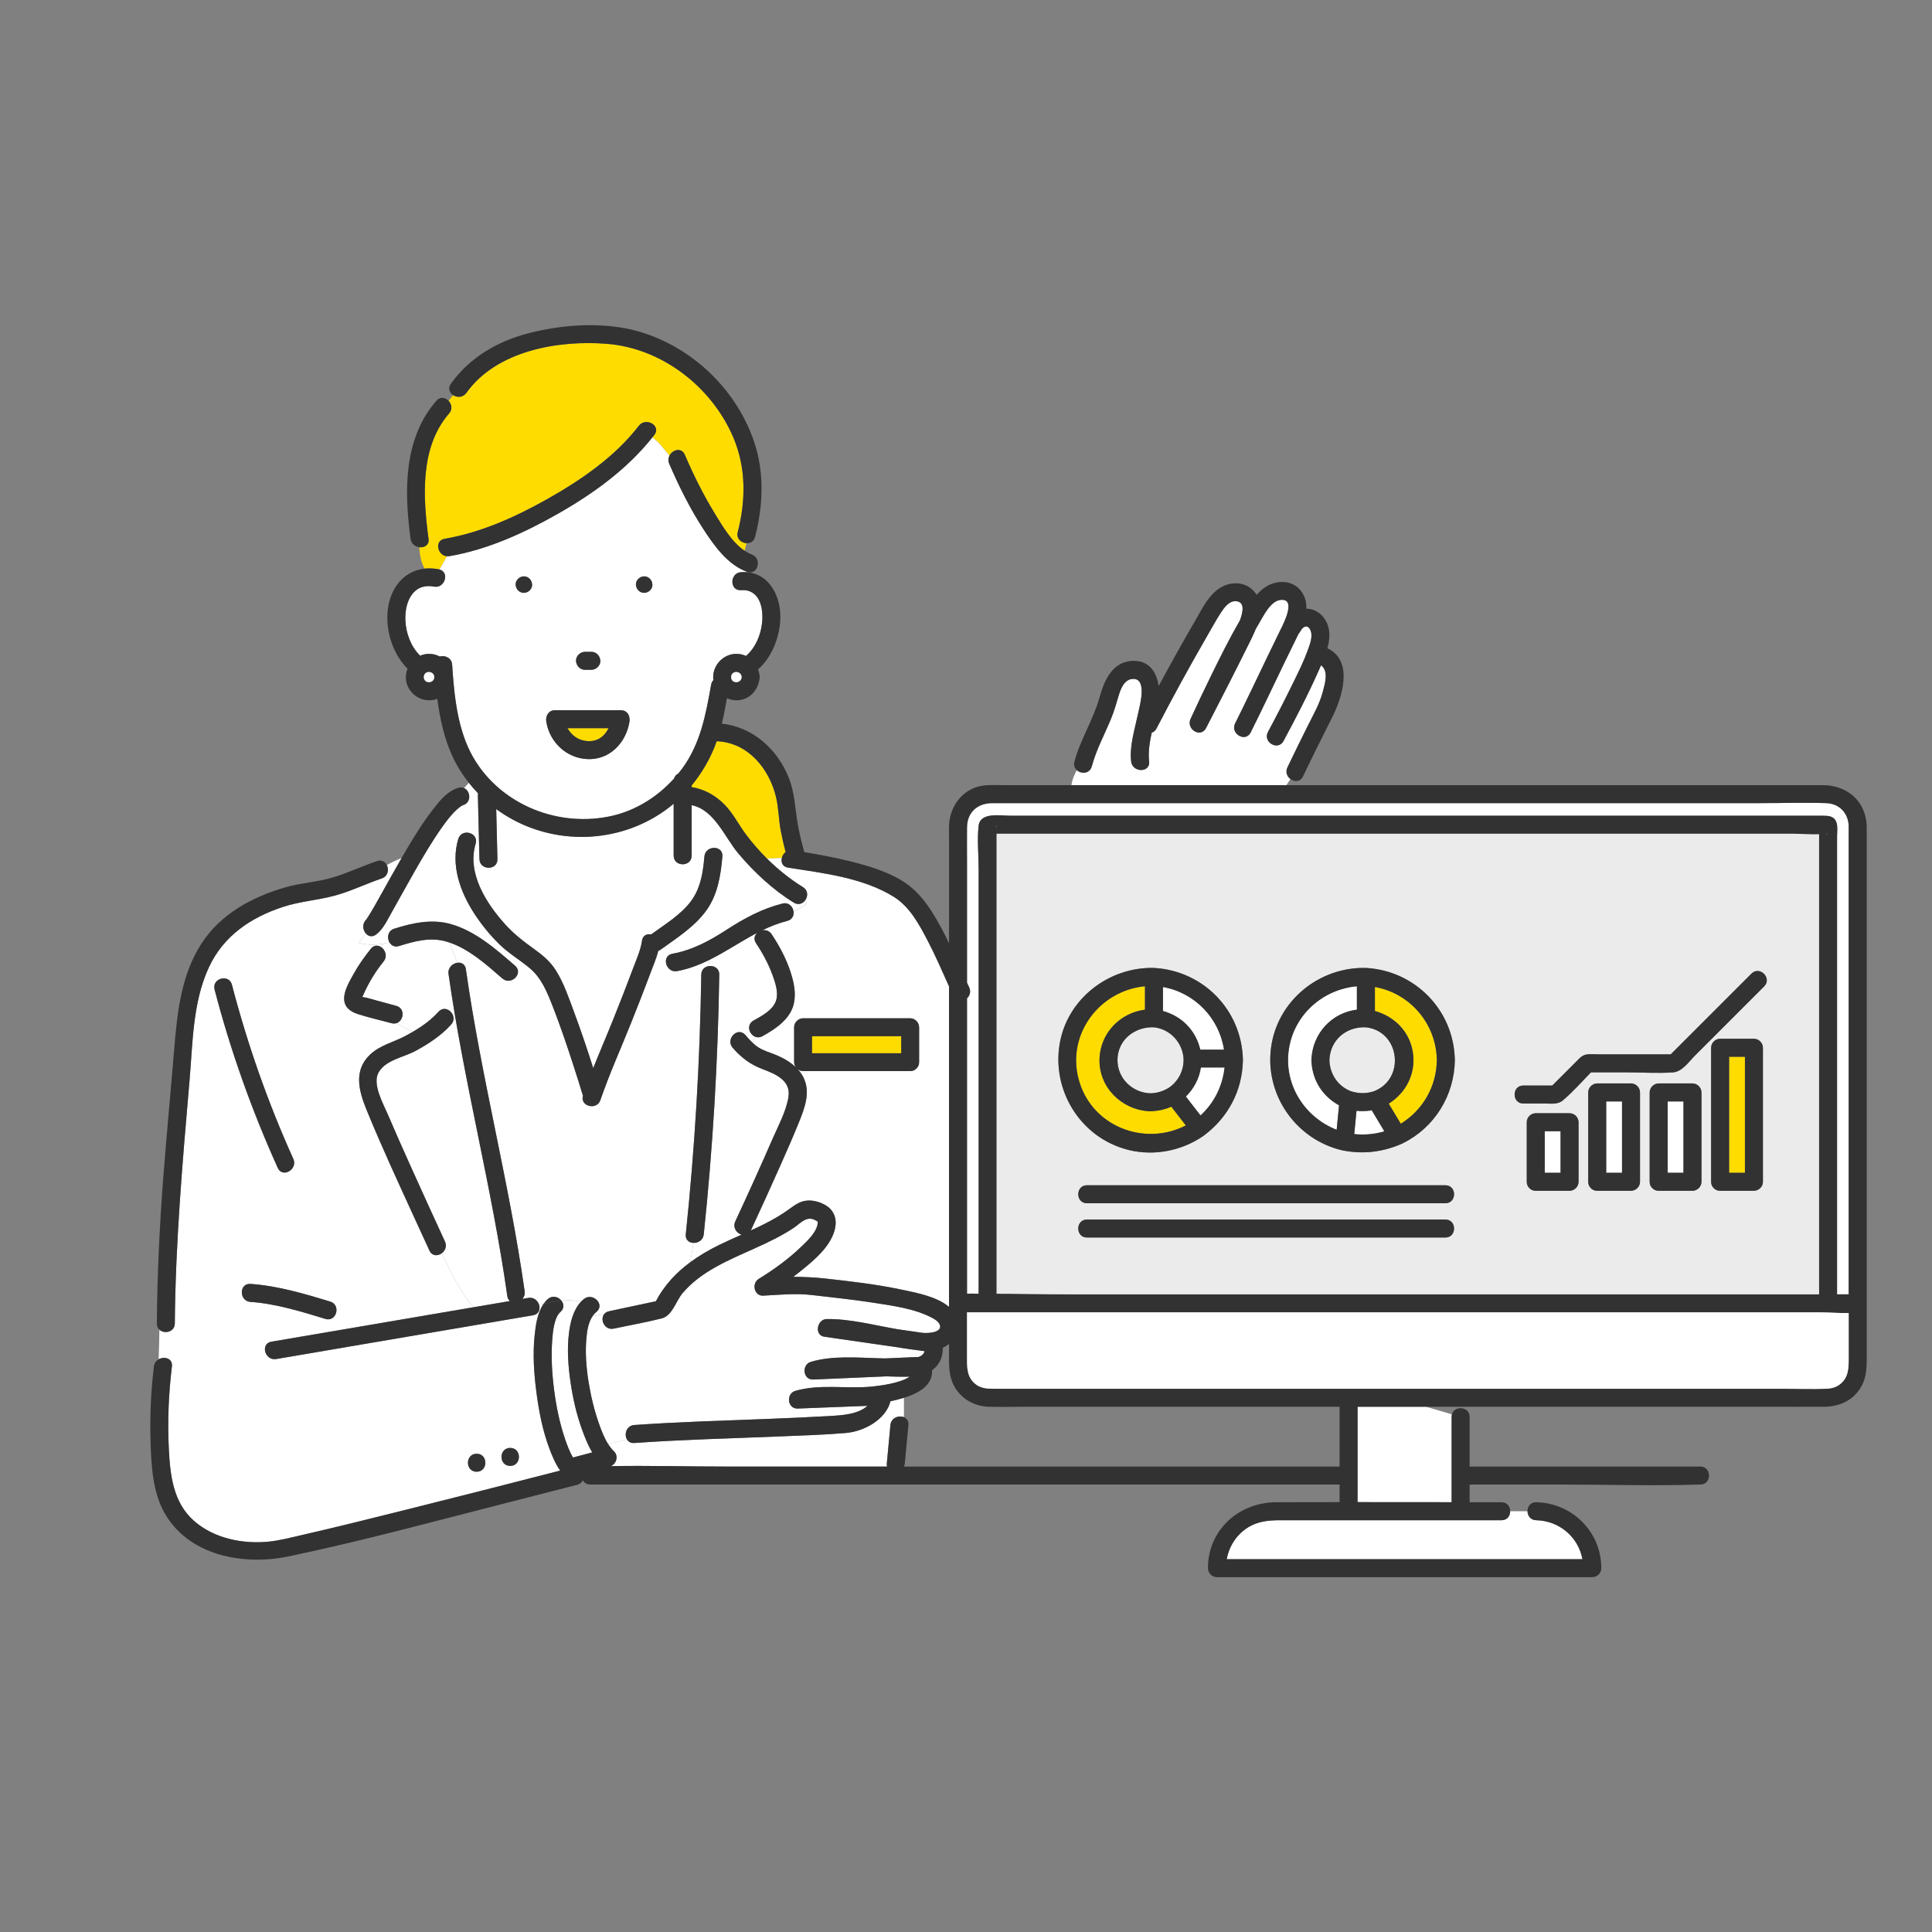 <?xml version="1.0" encoding="UTF-8"?>
<svg id="_レイヤー_1" data-name="レイヤー_1" xmlns="http://www.w3.org/2000/svg" viewBox="0 0 1700.79 1700.79">
  <rect x="0" y="0" width="1700.79" height="1700.79" fill="#808080" stroke="none"/>
  <defs>
    <style>
      .cls-1 {
        fill: #ffdc00;
      }

      .cls-2 {
        fill: #fff;
      }

      .cls-3 {
        fill: #ebebeb;
      }

      .cls-4 {
        fill: #323232;
      }
    </style>
  </defs>
  <path class="cls-2" d="M822,1160.89c-15.9-8.94-36.35-11.43-54.08-14.22-17.61-2.77-35.34-4.47-53.02-6.61-14.14-1.71-28.78-.24-42.96.54-8.14.45-10.38-10.84-4-14.76,13.45-8.24,26.51-17.74,37.85-28.72,5.22-5.06,12.49-11.77,13.93-19.28.25-1.31.12-1.42.03-2.59,0,0,0,0,0,0-.07-.02-.14-.05-.22-.09-1.36-.69-2.48-1.49-3.98-1.93-6.61-1.95-11.47,4.09-16.54,7.49-21.31,14.3-46.11,21.98-68.44,34.39-11.05,6.14-21.36,13.48-29.59,23.18-5.97,7.04-9.07,19.96-18.41,22.32-13.92,3.53-28.19,6.01-42.24,9.01-.19.04-.37.06-.55.09-7.62,1.16-11.62-7.96-7.98-12.77-3.42.42-6.84,1.05-10.25,1.89-3.65,5.45-4.74,12.74-5.31,19.06-1.14,12.65-.19,25.59,1.8,38.1,2.06,12.92,5.13,25.76,9.54,38.09,2.03,5.68,4.39,11.86,7.78,17.16,5.53-1.29,11.06-2.79,16.6-3.99-2.53-4.12-.88-11.07,4.91-12.52.49-.12,1-.21,1.54-.25,38.2-2.71,76.51-3.75,114.78-5.27,18.9-.75,37.81-1.52,56.69-2.61,10.29-.6,25.49-1.29,33.73-9.01-20.45.8-40.89,1.6-61.34,2.4-9.16.36-10.48-13.12-2.11-15.56,22-6.4,45.44-1.48,67.89-3.84,5.39-.57,24.66-2.8,32.75-8.68-3.69.14-7.39.04-10.96.01-3.14-.03-6.34-.13-9.57-.27-21.44.93-42.89,1.86-64.33,2.79-9.19.4-10.43-13.09-2.11-15.56,18.78-5.58,39.85-3.74,59.16-3.19,2.01.06,4.01.12,6.02.17,9.93-.43,19.86-.86,29.79-1.29,2.5-.95,4.45-2.52,5.17-5.08-1.69-.24-3.38-.49-5.07-.73-4.55-.46-9.07-1.23-13.34-1.83-2.36-.33-4.73-.71-7.11-1.12-20.92-3.02-41.84-6.04-62.76-9.06-9.13-1.32-6.45-15.45,2.11-15.56,20.71-.26,41.93,5.5,62.43,8.99,7.36,1.06,14.71,2.12,22.07,3.19,2.83.16,5.61.11,8.21-.35,10.84-1.94,7.75-8.6,1.48-12.12Z"/>
  <path class="cls-1" d="M517.75,573.89s0-.04,0-.06l-1.62.22c.55-.07,1.09-.12,1.62-.16Z"/>
  <path class="cls-1" d="M499.59,641.05c3.55,6.34,9.52,10.85,17.64,11.37,9.05.58,15.08-4.4,18.55-11.37h-36.18Z"/>
  <path class="cls-1" d="M517.84,589.57s0,.04,0,.06c.54-.07,1.08-.14,1.62-.22-.55.07-1.09.12-1.62.16Z"/>
  <path class="cls-1" d="M657.18,478.21c-4.59-.21-9.2-4.05-7.72-9.83,7.13-27.73,7.47-56.49-3.86-83.19-18.88-44.48-62.62-78.59-111.23-82.51-42.88-3.46-97.24,5.96-123.82,43.2-3.05,4.27-8.2,4.19-11.63,1.98-1.51,1.55-2.79,3.3-3.9,5.14,2.56,2.84,3.49,7.35.29,11.04-25.72,29.59-22.98,73.51-18.05,110.27.75,5.58-3.77,8.02-8.18,7.42.49,6.57,1.33,13.13,4.76,18.85,3.84-.41,7.96-.25,12.33.57.21.04.4.09.6.14,2.46-3.75,4.51-7.71,6.68-11.61-8.37-.67-11.29-13.8-2.03-15.37,31.75-5.38,62.21-19.14,90.11-34.82,29.79-16.74,59.8-37.34,80.87-64.68,6.14-7.97,19.9-.07,13.68,7.99-.59.77-1.21,1.51-1.81,2.27,5.95,4.15,10.18,10.37,15.06,16.06,2.69-5.28,10.59-7.58,13.49-.86,7.67,17.78,16.27,35.24,26.41,51.75,6.45,10.51,14.97,25.33,26.29,32.82.53-2.21,1.17-4.42,1.66-6.64Z"/>
  <path class="cls-1" d="M687.39,731.68c-1.96-10-1.87-20.22-4.26-30.14-5.96-24.75-24.42-47.5-51.39-48.96-.27-.01-.53-.05-.79-.08-.59,1.66-1.2,3.32-1.86,4.97-4.98,12.34-11.78,23.77-20.21,34.01v1.43c11.27,1.87,20.87,7.21,29,15.49,7.62,7.76,12.24,17.32,18.64,25.95,5.5,7.42,11.79,14.66,18.61,21.42,4.4.08,8.83-.37,13.15-.52.49-1.97,1.64-3.85,3.32-5.14-1.59-6.09-2.99-12.25-4.2-18.42Z"/>
  <path class="cls-2" d="M652.78,1086.94c-4.31-1.36-7.96-6.34-5.46-11.72,11.14-23.99,22.11-48.07,32.66-72.32,5.06-11.62,11.96-24.22,14.1-36.87,2.53-14.87-11.31-20.53-22.87-24.9-10.75-4.06-18.72-10.11-26.21-18.77-6.64-7.68,4.52-18.92,11.2-11.2,1.91,2.2,3.84,4.42,5.94,6.45,1.09-1.47,1.95-3.12,2.71-4.89-5.43-2.11-8.09-10.57-1.53-14.28,7.33-4.14,17.56-9.34,20.04-18.17,1.96-6.99-.92-15.32-3.29-21.86-3.55-9.82-8.67-19.34-14.5-28.01-2.4-3.58-1.35-7.05,1.08-9.24-14.35,7.48-27.79,16.76-42.27,23.91-.28,1.82-.49,3.63-.66,5.45,4.44-.81,9.54,1.68,9.46,7.49-1.13,76.37-5.68,152.64-13.64,228.6-.55,5.23-5.1,7.75-9.19,7.55-.6,5.72-1.88,11.3-2.66,16.98,7.89-5.83,16.51-10.84,25.54-15.25,6.42-3.13,12.98-6.04,19.54-8.97Z"/>
  <path class="cls-2" d="M337.7,846.4c-7.06,8.76-13.1,18.51-17.61,28.84-1.54,3.52-1.85,2.16,2.04,2.99,2.97.64,5.96,1.62,8.9,2.42,5.93,1.61,11.86,3.22,17.79,4.83,8.17,2.22,6.66,13.11.27,15.22,4.43,3.14,9.51,5.37,14.68,7.42,8.15-4.79,16-10.46,22.21-17.42,6.81-7.62,17.97,3.62,11.2,11.2-8.61,9.64-20.23,17.23-31.54,23.32-10.36,5.58-26.26,7.89-32.42,18.95-5.69,10.22,4.14,27.41,8.3,37.17,6.6,15.49,13.47,30.87,20.38,46.22,9.82,21.83,19.75,43.62,29.8,65.35,1.98,4.27.09,8.29-2.93,10.45,8.27,16.58,15.73,33.23,27.99,47.46,10.72-1.83,21.43-3.65,32.15-5.48-1.18-.93-2.05-2.38-2.34-4.42-13.44-95.19-38.29-188.3-51.73-283.49-.78-5.5,3.51-9.27,7.75-9.86-2.3-6-4.65-11.93-6.89-17.82-1.19-.4-2.39-.77-3.6-1.11-13.8-3.76-27.51.02-40.76,4.17-3.92,1.23-6.93-.5-8.51-3.21-1.66.41-3.33.75-4.99,1.04-.82,1.05-1.61,2.06-2.39,3.08,3.72,2.46,5.9,8.13,2.24,12.68Z"/>
  <path class="cls-2" d="M469.25,1157.86c-9.35,1.59-18.7,3.19-28.06,4.78-66.01,11.25-132.03,22.51-198.04,33.76-9.99,1.7-14.24-13.56-4.21-15.27,9.35-1.59,18.7-3.19,28.06-4.78,49.93-8.51,99.85-17.02,149.78-25.53-12.26-14.23-19.73-30.88-27.99-47.46-3.48,2.49-8.46,2.5-10.75-2.45-4.28-9.25-8.52-18.51-12.76-27.77-14.59-31.92-29.4-63.81-42.67-96.31-6.61-16.19-11.55-34.14,2.79-48.07,8.88-8.64,20.68-11.12,31.3-16.7,2.36-1.24,4.73-2.56,7.07-3.94-5.17-2.05-10.25-4.28-14.68-7.42-1.31.43-2.81.5-4.48.05-9.84-2.67-19.95-4.91-29.65-8.05-6.53-2.11-11.95-6.02-11.99-13.54-.04-7.5,4.87-15.43,8.37-21.8,4.33-7.88,9.53-15.16,15.17-22.15,2.7-3.35,6.24-3.27,8.96-1.48.78-1.01,1.57-2.03,2.39-3.08-7.47,1.34-14.91,1.47-22.03-.66,2.29-2.29,4.2-5.31,6.11-8.35-2.79-3.36-3.32-9.23,1.22-12.64-1.12.84-.94.79-.12-.39,1.12-1.58,2.12-3.25,3.13-4.91,2.82-4.63,5.46-9.38,8.11-14.11,6.4-11.44,12.72-22.92,19.28-34.27-4.44,1.73-8.78,3.89-13.05,6.2,2.06,4.02,1.1,9.93-4.46,11.81-13.74,4.64-27,11.19-41,15.03-15.26,4.18-30.97,5.07-46.1,10.08-28.44,9.41-52.2,25.47-65.08,53.16-14.27,30.67-14.16,66.44-17.01,99.48-6.15,71.25-12.35,142.36-12.97,213.93-.07,7.75-9.21,9.6-13.57,5.58-.03,8.75-.41,17.39-.67,26.03,5-2.85,12.54-.79,11.68,6.29-2.94,24.04-3.94,48.53-2.71,72.73,1.17,23.15,3.81,47.12,22.22,63.3,17.49,15.37,42.61,20.44,65.28,18.26,9.68-.93,19.29-3.48,28.75-5.64,30.8-7.04,61.45-14.7,92.1-22.36,45.43-11.35,90.81-22.9,136.15-34.58-4.26-6.05-7.21-13.31-9.63-19.79-5.85-15.68-9.07-32.33-11.24-48.88-2.17-16.52-3.35-33.46-1.64-50.08.94-9.12,2.39-20.28,8.02-28.16-1.37.3-2.74.61-4.1.9,1.25,3.91-.11,8.39-5.29,9.27ZM204.17,866.89c13.7,52.51,31.7,103.81,54.04,153.28,4.17,9.23-9.49,17.27-13.68,7.99-22.91-50.72-41.59-103.2-55.64-157.06-2.58-9.89,12.7-14.07,15.27-4.21ZM220.49,1146.1c-10.13-.69-10.17-16.54,0-15.84,23.73,1.62,47.51,8.64,70.19,15.54,9.74,2.96,5.56,18.25-4.21,15.27-21.26-6.46-43.74-13.45-65.98-14.97ZM419.61,1295.61c-10.21,0-10.19-15.84,0-15.84s10.19,15.84,0,15.84ZM449.16,1290.47c-10.21,0-10.19-15.84,0-15.84s10.19,15.84,0,15.84Z"/>
  <path class="cls-2" d="M708.38,793.12c-2.21,2.57-5.81,3.8-9.56,1.5-18.41-11.31-34.93-26.78-48.83-43.25-12.13-14.37-20.9-38.37-41.11-42.57v44.4c0,10.21-15.84,10.19-15.84,0v-45.64c-38.73,32.64-94.97,38.51-140.43,14.57-5.48-2.88-10.76-6.2-15.78-9.87.36,14.67.72,29.34,1.07,44.01.25,10.21-15.59,10.18-15.84,0-.14-5.76-.28-11.52-.42-17.28-.32-13.02-.64-26.03-.95-39.05-.01-.57.03-1.11.11-1.62-2.86-2.94-5.56-6.03-8.1-9.24-1.33,1.62-2.75,3.15-4.21,4.64,5.78,2.49,6.88,12.75-.91,15.1-1.73.52-5.47,3.67-8.08,6.42-3.9,4.13-7.32,8.68-10.59,13.32-8.59,12.2-16.19,25.1-23.6,38.04-6.89,12.02-13.49,24.2-20.33,36.25-3.81,6.7-7.53,15.06-13.83,19.8-3.56,2.68-7.06,1.57-9.21-1.03-1.91,3.05-3.82,6.07-6.11,8.35,7.12,2.14,14.56,2,22.03.66,1.66-.3,3.33-.64,4.99-1.05-2.35-4.04-1.51-10.25,4.29-12.07,16.01-5.02,32.58-8.7,49.18-4.17,21.91,5.98,40.37,22.28,57.12,36.81,7.72,6.7-3.53,17.85-11.2,11.2-13.7-11.88-28.9-25.64-46.52-31.63,2.24,5.9,4.6,11.82,6.89,17.82,3.46-.48,6.88,1.14,7.52,5.65,13.44,95.19,38.29,188.3,51.73,283.49.39,2.75-.49,5.07-2,6.77,1.73-.29,3.45-.59,5.18-.88,4.84-.82,8.32,2.33,9.5,6,1.35-.3,2.72-.6,4.1-.9,1.04-1.46,2.22-2.82,3.57-4.03,4.12-3.65,9.3-2.05,11.97,1.26,5.86-.6,11.66-.47,17.15,1.16.79-.85,1.64-1.67,2.55-2.43,7.82-6.42,19.09,4.73,11.2,11.2-1.4,1.15-2.56,2.49-3.54,3.96,3.42-.83,6.84-1.46,10.25-1.89.93-1.22,2.34-2.17,4.32-2.6,13.76-2.94,27.52-5.87,41.28-8.81,7.4-14.09,17.94-25.25,30.3-34.38.79-5.68,2.06-11.27,2.66-16.98-3.77-.19-7.16-2.69-6.65-7.55,7.96-75.96,12.52-152.24,13.64-228.6.06-4.39,3.03-6.88,6.38-7.49.17-1.82.38-3.63.66-5.45-8.88,4.38-18.15,7.97-28.27,9.83-9.98,1.84-14.22-13.43-4.21-15.27,17.99-3.32,32.79-11.46,47.97-21.28,15.39-9.96,31.02-18.41,48.92-22.91,5.6-1.41,9.37,2.87,9.8,7.3,3.29-1.85,6.61-3.87,10.04-6.02,2.51-.84,1.48-2.11-.28-3.6ZM635.94,754c-1.45,16.85-4.2,34.06-14.48,48-10.4,14.09-25.81,23.87-39.84,33.96-.72.52-1.44.88-2.14,1.12-1.7,6.95-4.78,13.85-7.2,20.38-5.35,14.4-11,28.68-16.68,42.95-8.99,22.58-19.15,44.95-27.02,67.96-3.24,9.46-18.12,5.57-15.39-3.79-2.92-9.7-6-19.35-9.14-28.98-5.33-16.34-10.85-32.63-17.08-48.65-5.32-13.68-10.28-25.98-20.61-34.63-8.91-7.47-18.88-13.2-27.2-21.47-8.2-8.14-15.59-17.24-21.85-26.95-12.36-19.17-20.71-42.68-13.86-65.35,2.87-9.5,17.45-5.77,15.46,3.47-.05.24-.11.49-.18.74-7.76,25.69,9.26,52.41,25.83,70.79,7.57,8.4,16.05,15.05,25.22,21.59,7.38,5.26,14.56,11.21,19.45,18.94,7.16,11.31,11.64,24.74,16.27,37.21,6,16.17,11.53,32.54,16.75,48.99,5.89-14.76,12.23-29.38,18.09-44.09,5.68-14.27,11.34-28.55,16.68-42.95,2.97-8,6.96-16.55,8.14-25.07.66-4.77,4.43-6.31,8.07-5.55.14-.11.27-.23.42-.34,11.87-8.54,25.48-16.89,34.47-28.69,6.44-8.45,9.29-18.65,10.82-29.02-.99-1.72-1.93-3.49-2.85-5.26l2.85,5.26c.52-3.52.88-7.06,1.18-10.56.02-.25.06-.48.1-.72,1.54-9.37,16.59-9.19,15.74.72Z"/>
  <path class="cls-2" d="M783.9,1233.57c-4.2,16.41-23.58,26.6-39.23,27.92-19.68,1.66-39.5,2.25-59.23,3.06-42.34,1.75-84.76,2.76-127.04,5.76-3.11.22-5.25-1.11-6.45-3.07-5.53,1.21-11.06,2.7-16.6,3.99,1.49,2.33,3.16,4.51,5.12,6.38,4.17,3.97,2.31,11.2-2.94,13.05,34.1-.57,68.35.39,102.41.39h140.96c-.22-.83-.31-1.76-.22-2.81,1.06-11.24,2.11-22.47,3.17-33.71.61-6.5,7.41-8.83,11.92-6.95v-17.07c-4.1,1.27-8.21,2.25-11.88,3.05Z"/>
  <path class="cls-2" d="M502.2,1216.53c-2.05-14.3-3.14-28.85-1.3-43.23,1.21-9.47,3.73-20.01,10.42-27.21-5.49-1.64-11.29-1.77-17.15-1.16,2.27,2.8,2.74,6.83-.77,9.94-5.52,4.89-6.74,17.03-7.32,25.31-1.02,14.63-.13,29.48,1.78,44.01,1.9,14.52,4.91,29.08,9.66,42.94,1.66,4.84,3.88,10.97,6.9,15.95,5.64-1.49,11.27-2.98,16.91-4.48-3.53-5.93-6.16-12.52-8.48-18.79-5.16-13.94-8.54-28.58-10.65-43.28Z"/>
  <path class="cls-2" d="M1125.57,691.18h6.91c1.13-1.78,2.31-3.56,3.49-5.34-2.88-2.19-4.6-6.1-2.62-10.25,5.86-12.26,11.86-24.45,17.92-36.61,4.96-9.93,10.5-19.45,13.3-30.26,1.83-7.1,5.3-17.97-1.65-23.02-.6,1.36-1.19,2.7-1.75,3.98-9.4,21.34-20.25,42.11-31.26,62.66-4.82,9-18.49.99-13.68-7.99,7.73-14.43,15.23-29,22.4-43.71,4.47-9.17,9.09-18.41,12.56-28.01,1.82-5.02,4.67-12.11,2.61-17.36-2.34-5.96-6.73-4.05-9.09.5-.44.84-.95,1.53-1.52,2.09-4.29,8.73-8.59,17.47-12.81,26.23-9.76,20.26-19.34,40.61-29.39,60.73-4.56,9.13-18.22,1.1-13.68-7.99,9.73-19.46,19-39.15,28.44-58.75,3.86-8.01,7.72-16.02,11.66-23.99,2.66-5.39,14.1-27.51-.17-25.94-8.88.98-14.99,14.13-19.13,21.05-.88,1.47-1.74,2.95-2.6,4.44-2.05,5.08-4.53,9.97-6.67,14.28-12.1,24.44-24.57,48.7-37.07,72.94-4.74,9.19-17.85,1.12-13.68-7.99,5.71-12.49,11.64-24.89,17.67-37.23,8.16-16.67,16.45-33.37,25.75-49.45,2.87-7.62,4.69-16.96-4.15-16.93-5.91.02-10.14,6.32-12.94,10.66-4.23,6.55-7.98,13.45-11.88,20.2-15.44,26.72-30.24,53.81-44.45,81.2-1.05,2.03-2.56,3.2-4.21,3.69-1.89,8.51-3.22,17.03-2.28,25.33,1.14,10.13-14.71,10.02-15.84,0-1.55-13.76,3.23-28.38,6.02-41.77,1.39-6.64,8.61-31.22-4.31-30.88-7.39.2-10.59,7.88-12.43,13.84-2.17,7.03-3.99,13.96-6.79,20.79-5.78,14.08-13.16,27.58-17.13,42.34-1.79,6.65-9.33,6.89-13.23,3.31-2.14,4.17-4.1,8.51-4.66,13.22h182.32Z"/>
  <path class="cls-2" d="M682.83,928.6c6.4,2.63,12.77,6.15,17.79,10.99-.94-1.3-1.52-2.88-1.52-4.57v-30.68c0-4.29,3.64-7.92,7.92-7.92h94.2c4.29,0,7.92,3.64,7.92,7.92v30.68c0,2.49-.95,4.37-2.38,5.65-1.27,1.37-3.12,2.27-5.54,2.27h-94.2c-1.78,0-3.43-.65-4.77-1.69,1.82,1.99,3.43,4.19,4.73,6.63,6.98,13.09,1.47,27.47-3.65,40.12-5.23,12.93-10.86,25.7-16.53,38.45-8.44,18.99-17.05,37.91-25.81,56.76,0,0,0,.02-.01.02,11.59-5.31,22.98-11.01,33.35-18.49,5.42-3.91,10.17-7.66,17.18-7.88,5.3-.17,10.78,1.5,15.33,4.17,7.33,4.31,10.03,11.83,8.37,20.01-3.21,15.86-18.78,28.63-30.72,38.19-2.02,1.62-4.06,3.2-6.12,4.78,9.42.04,18.81.48,28.37,1.54,22.38,2.48,44.84,5.07,66.88,9.74,12.38,2.63,30.85,5.9,41.84,15.21v-282.18c-6.06-13.43-11.89-26.95-18.7-40.03-7.3-14.01-15.64-29.7-29.34-38.42-26.96-17.14-62.73-21.23-93.68-26.07-4.93-.77-6.39-4.82-5.45-8.57-4.32.14-8.76.6-13.15.52,9.7,9.63,20.48,18.3,31.69,25.18,4.94,3.04,4.48,8.78,1.57,12.18,1.76,1.49,2.78,2.76.28,3.6-3.43,2.15-6.75,4.17-10.04,6.02.33,3.4-1.3,6.9-5.59,7.98-7.77,1.96-15.06,4.87-22.09,8.29,2.94-.61,6.21.24,8.33,3.41,7.98,11.88,14.91,25.49,18.46,39.39,2.42,9.46,3.23,19.7-1.49,28.62-5.28,9.98-15.38,16.31-24.92,21.7-2.31,1.31-4.56,1.34-6.47.6-.76,1.76-1.62,3.42-2.71,4.89,1.8,1.74,3.73,3.35,5.88,4.68,4.62,2.86,9.82,4.27,14.81,6.31Z"/>
  <path class="cls-2" d="M652.34,519.54c-10.19.72-10.11-15.12,0-15.84,1.68-.12,3.3-.11,4.86,0,.02-.16.04-.31.06-.47-16.94-6.36-28.57-22.86-38.06-37.45-11.8-18.13-21.49-37.67-30.05-57.51-1.12-2.59-.85-5.09.19-7.14-4.88-5.7-9.11-11.92-15.06-16.06-22.18,27.9-51.9,49.39-82.67,66.93-29.53,16.83-62.22,31.87-95.97,37.58-.76.13-1.49.15-2.18.09-2.17,3.9-4.22,7.86-6.68,11.61,9.23,2.37,4.94,16.96-4.81,15.13-18.56-3.47-25.77,13.71-25.12,29.51.48,11.67,4.93,23.39,13,31.31,2.43-1.05,5.09-1.63,7.88-1.63,3.47,0,6.64.86,9.4,2.34,4.5-1.32,10.51,1.12,10.91,7.26,1.77,27.21,4.7,57.63,18.62,81.66,24.42,42.17,76.15,62.31,123.1,51.12,20.68-4.93,39.4-16.86,53.63-32.65.62-2.08,2.03-3.54,3.76-4.38,1.13-1.39,2.23-2.79,3.29-4.23,16.26-22.06,20.89-47.69,25.6-74.04.31-1.72,1.02-3.02,1.97-3.94-.12-.88-.2-1.77-.19-2.68.09-11.1,9.29-20.46,20.46-20.46,3.06,0,5.89.68,8.41,1.85,8.26-7.02,13.01-18.2,14.19-29.17,1.43-13.29-2.29-29.9-18.54-28.75ZM515.01,573.82c.91,0,1.82.02,2.73,0,0,0,0,0,0,0,.04,0,.07,0,.11,0,.18,0,.35.02.53.04.72-.03,1.43-.05,2.2-.05,4.44,0,7.73,3.63,7.92,7.92.19,4.28-3.78,7.91-7.92,7.92-.91,0-1.82-.02-2.73,0,0,0,0,0,0,0-.04,0-.07,0-.11,0-.18,0-.35-.02-.53-.04-.72.03-1.43.05-2.2.05-4.44,0-7.73-3.63-7.92-7.92-.19-4.28,3.78-7.91,7.92-7.92ZM461.18,521.91c-4.07,0-7.08-3.33-7.26-7.26-.18-3.92,3.46-7.26,7.26-7.26,4.07,0,7.08,3.33,7.26,7.26.18,3.92-3.46,7.26-7.26,7.26ZM554.17,635.24c-2.99,18.53-17.29,33.82-36.94,33.02-18.56-.75-33.45-14.88-36.32-33.02-.79-4.99,2.03-10.03,7.64-10.03h57.99c4.73,0,7.26,3.4,7.61,7.06.17.92.2,1.91.03,2.97ZM567.08,521.91c-4.07,0-7.08-3.33-7.26-7.26-.18-3.92,3.46-7.26,7.26-7.26,4.07,0,7.08,3.33,7.26,7.26.18,3.92-3.46,7.26-7.26,7.26Z"/>
  <path class="cls-2" d="M1195.09,1322.37c27.6,0,55.2.03,82.8.06v-75.12c0-.81.11-1.55.29-2.23l-22.91-6.69h-60.18v83.97Z"/>
  <path class="cls-2" d="M1321.79,1338.3h-194.42c-10.23,0-19.82.75-28.81,6.37-10.08,6.3-16.58,16.54-18.65,27.93h313.15c-3.61-19.41-20.25-33.86-40.74-34.31-5.03-.11-7.57-4.01-7.64-7.92h-15.24c0,3.96-2.55,7.92-7.65,7.92Z"/>
  <path class="cls-2" d="M853.2,869.25c1.76,3.77.49,7.35-1.91,9.62v260c3.36-.13,6.8-.06,10.24.08v-374.12c0-12.34-1.43-25.64,0-37.92,1.42-12.17,19.34-8.78,28.02-8.78h714.7c5.19,0,10.66,0,12.56,6.37,1.07,3.59.41,8.11.41,11.78v403.17h10.24v-412.53c-.42-11.26-8.39-19.51-19.64-19.88-19.56-.64-39.24,0-58.81,0h-675.52c-12.66,0-22.05,7.77-22.2,21.19-.12,10.53,0,21.08,0,31.61v105.26c.64,1.39,1.27,2.78,1.91,4.16Z"/>
  <path class="cls-4" d="M482.2,1143.66c-1.36,1.2-2.53,2.57-3.57,4.03,5.12-1.13,10.35-2.23,15.54-2.76-2.67-3.31-7.85-4.91-11.97-1.26Z"/>
  <path class="cls-4" d="M1643.23,725.86c-1.3-21.39-17.84-34.68-38.59-34.68h-472.15c-2.23,3.5-4.26,7-5.66,10.5,1.4-3.5,3.43-7,5.66-10.5h-189.23c-.1.85-.17,1.7-.17,2.58,0-.87.07-1.73.17-2.58h-61.57c-6.8,0-14.05-.54-20.65,1.29-15.64,4.34-25.15,18.98-25.58,34.71-.08,2.78,0,5.57,0,8.36v94.81c-2.14-4.43-4.34-8.83-6.67-13.17-8.06-15.01-17.52-30.32-31.91-40.02-14.28-9.63-31.83-14.78-48.37-18.92-13.36-3.34-26.89-5.85-40.47-8.09-2.42-8.61-4.55-17.4-6.01-26.2-2.24-13.46-2.49-26.39-7.66-39.32-10.1-25.25-31.63-44.59-58.9-47.59,1.78-7.39,3.16-14.89,4.48-22.39,2.37,1.09,4.96,1.73,7.66,1.84,10.77.41,18.94-7.49,20.77-17.46.29-.87.43-1.85.37-2.96.06-1.1-.08-2.08-.37-2.94-.24-1.32-.59-2.59-1.04-3.82,11.75-10.4,18.38-26.75,19.51-42.44,1.44-20.04-8.5-41.68-29.64-43.17-.4,3.02-.78,6.25-2.4,9.48,1.61-3.23,2-6.46,2.4-9.48-1.56-.11-3.18-.12-4.86,0-10.11.72-10.19,16.56,0,15.84,16.25-1.15,19.97,15.46,18.54,28.75-1.18,10.97-5.93,22.15-14.19,29.17-2.52-1.18-5.35-1.85-8.41-1.85-11.17,0-20.37,9.36-20.46,20.46,0,.91.07,1.8.19,2.68-.95.92-1.66,2.22-1.97,3.94-4.71,26.35-9.34,51.98-25.6,74.04-1.06,1.44-2.16,2.84-3.29,4.23-1.73.84-3.14,2.3-3.76,4.38-14.22,15.79-32.94,27.72-53.63,32.65-46.95,11.19-98.67-8.95-123.1-51.12-13.92-24.03-16.85-54.44-18.62-81.66-.4-6.15-6.4-8.58-10.91-7.26-2.76-1.48-5.93-2.34-9.4-2.34-2.79,0-5.45.58-7.88,1.63-8.07-7.92-12.52-19.64-13-31.31-.65-15.8,6.55-32.98,25.12-29.51,9.76,1.82,14.04-12.76,4.81-15.13-.89,1.35-1.81,2.69-2.84,3.97,1.03-1.28,1.95-2.62,2.84-3.97-.2-.05-.39-.1-.6-.14-4.37-.82-8.49-.98-12.33-.57.64,1.06,1.34,2.1,2.17,3.1-.83-1-1.54-2.04-2.17-3.1-20.36,2.18-32.78,20.47-32.89,42.63-.08,16.57,6.19,33.84,17.8,45.44-.93,2.31-1.47,4.81-1.49,7.42-.09,10.9,9.01,20.02,19.78,20.42,2.84.11,5.5-.38,7.91-1.31,2.38,18.24,6.42,36.41,14.25,52.58,3.67,7.58,8.23,14.71,13.49,21.32.45-.55.91-1.1,1.34-1.67-.43.57-.88,1.12-1.34,1.67,2.55,3.21,5.25,6.3,8.1,9.24-.08.51-.13,1.04-.11,1.62.46,18.78.92,37.55,1.37,56.33.25,10.18,16.09,10.21,15.84,0-.36-14.67-.72-29.34-1.07-44.01,5.03,3.68,10.31,6.99,15.78,9.87,45.46,23.94,101.7,18.07,140.43-14.57v45.64c0,10.19,15.84,10.21,15.84,0v-7.15c-2.22-3.52-4.74-6.79-7.94-9.53,3.19,2.74,5.72,6.01,7.94,9.53v-37.26c20.21,4.2,28.98,28.2,41.11,42.57,13.9,16.47,30.41,31.94,48.83,43.25,3.75,2.3,7.36,1.07,9.56-1.5-1.57-1.33-3.73-2.82-4.47-4.32.75,1.5,2.9,2.99,4.47,4.32,2.92-3.4,3.38-9.14-1.57-12.18-11.21-6.88-21.99-15.56-31.69-25.18-4.78-.09-9.51-.83-13.99-3.39,4.47,2.56,9.21,3.3,13.99,3.39-6.82-6.77-13.1-14-18.61-21.42-6.39-8.62-11.02-18.19-18.64-25.95-8.13-8.28-17.73-13.62-29-15.49v-1.43c8.42-10.24,15.23-21.67,20.21-34.01.66-1.64,1.28-3.3,1.86-4.97.26.04.52.07.79.08,26.97,1.46,45.43,24.21,51.39,48.96,2.39,9.92,2.3,20.14,4.26,30.14,1.21,6.17,2.61,12.32,4.2,18.42-1.68,1.29-2.82,3.17-3.32,5.14,2.62-.09,5.21-.06,7.71.3-2.5-.36-5.08-.39-7.71-.3-.94,3.75.52,7.8,5.45,8.57,30.94,4.84,66.72,8.93,93.68,26.07,13.71,8.72,22.05,24.41,29.34,38.42,6.81,13.07,12.65,26.6,18.7,40.03v282.18c-10.99-9.31-29.46-12.59-41.84-15.21-22.04-4.67-44.5-7.26-66.88-9.74-9.56-1.06-18.95-1.5-28.37-1.54,2.06-1.57,4.1-3.16,6.12-4.78,11.94-9.57,27.51-22.33,30.72-38.19,1.66-8.18-1.04-15.69-8.37-20.01-4.55-2.68-10.02-4.35-15.33-4.17-7.01.23-11.76,3.97-17.18,7.88-10.37,7.48-21.75,13.18-33.35,18.49,0,0,0-.02.01-.02,8.75-18.85,17.36-37.77,25.81-56.76,5.67-12.75,11.3-25.52,16.53-38.45,5.11-12.64,10.63-27.03,3.65-40.12-1.3-2.44-2.9-4.63-4.73-6.63,1.34,1.04,2.99,1.69,4.77,1.69h94.2c2.43,0,4.27-.9,5.54-2.27,1.43-1.27,2.38-3.15,2.38-5.65v-30.68c0-4.28-3.63-7.92-7.92-7.92h-94.2c-4.28,0-7.92,3.63-7.92,7.92v30.68c0,1.69.58,3.26,1.52,4.57-5.02-4.84-11.39-8.36-17.79-10.99-4.99-2.05-10.19-3.45-14.81-6.31-2.15-1.33-4.07-2.94-5.88-4.68-2.17,2.91-5.27,5.09-10.51,5.84,5.24-.75,8.35-2.92,10.51-5.84-2.1-2.03-4.03-4.24-5.94-6.45-6.68-7.72-17.84,3.52-11.2,11.2,7.49,8.66,15.46,14.71,26.21,18.77,11.56,4.37,25.39,10.03,22.87,24.9-2.15,12.65-9.05,25.25-14.1,36.87-10.55,24.25-21.52,48.33-32.66,72.32-2.5,5.38,1.15,10.36,5.46,11.72-6.56,2.93-13.12,5.84-19.54,8.97-9.03,4.41-17.65,9.42-25.54,15.25-.61,4.39-.93,8.84-.42,13.45-.51-4.61-.19-9.06.42-13.45-12.36,9.13-22.9,20.29-30.3,34.38-13.76,2.94-27.52,5.87-41.28,8.81-1.98.42-3.4,1.37-4.32,2.6,3.51-.43,7.02-.65,10.54-.65-3.51,0-7.02.22-10.54.65-3.64,4.81.36,13.93,7.98,12.77.18-.03.37-.05.55-.09,14.05-3,28.32-5.49,42.24-9.01,9.34-2.37,12.44-15.28,18.41-22.32,8.22-9.7,18.53-17.04,29.59-23.18,22.34-12.4,47.13-20.09,68.44-34.39,5.07-3.4,9.93-9.44,16.54-7.49,1.5.44,2.62,1.24,3.98,1.93.08.04.16.07.22.09,0,0,0,0,0,0,.09,1.17.22,1.27-.03,2.59-1.44,7.51-8.71,14.22-13.93,19.28-11.34,10.98-24.4,20.48-37.85,28.72-6.39,3.92-4.14,15.21,4,14.76,14.18-.78,28.82-2.25,42.96-.54,17.69,2.14,35.42,3.84,53.02,6.61,17.73,2.79,38.18,5.28,54.08,14.22,6.26,3.52,9.35,10.18-1.48,12.12-2.6.47-5.38.51-8.21.35-7.36-1.06-14.71-2.12-22.07-3.19-20.51-3.5-41.73-9.25-62.43-8.99-8.55.11-11.23,14.24-2.11,15.56,20.92,3.02,41.84,6.04,62.76,9.06,2.38.41,4.75.79,7.11,1.12,4.27.6,8.79,1.37,13.34,1.83,1.69.24,3.38.49,5.07.73-.72,2.56-2.66,4.13-5.17,5.08-9.93.43-19.86.86-29.79,1.29-2.01-.05-4.01-.11-6.02-.17-19.31-.55-40.38-2.39-59.16,3.19-8.32,2.47-7.08,15.96,2.11,15.56,21.44-.93,42.89-1.86,64.33-2.79,3.23.14,6.43.24,9.57.27,3.57.03,7.27.13,10.96-.01-8.1,5.88-27.37,8.11-32.75,8.68-22.45,2.37-45.9-2.55-67.89,3.84-8.37,2.43-7.05,15.91,2.11,15.56,20.45-.8,40.89-1.6,61.34-2.4-8.24,7.72-23.44,8.41-33.73,9.01-18.89,1.09-37.79,1.87-56.69,2.61-38.26,1.51-76.57,2.56-114.78,5.27-.54.04-1.05.13-1.54.25-5.79,1.45-7.44,8.39-4.91,12.52,3.13-.68,6.26-1.27,9.39-1.66-3.13.39-6.26.98-9.39,1.66,1.2,1.96,3.34,3.29,6.45,3.07,42.28-3,84.69-4.01,127.04-5.76,19.73-.81,39.55-1.4,59.23-3.06,15.64-1.32,35.03-11.52,39.23-27.92,3.67-.8,7.78-1.78,11.88-3.05v-4.53,4.53c12.71-3.94,25.36-10.76,24.74-24.24,6.64-4.74,9.57-11.85,9.43-19.76,1.96-.91,3.82-2.06,5.5-3.42v13.42c0,9.16.6,17.92,5.82,25.91,6.54,10.02,17.26,15.55,29.09,15.97,10.64.38,21.35,0,31.99,0h276.9v52.65h-383.47c.38-.83.65-1.76.75-2.81,1.06-11.24,2.11-22.47,3.17-33.71.34-3.6-1.45-5.91-3.92-6.95v25.92-25.92c-4.5-1.88-11.3.45-11.92,6.95-1.06,11.24-2.11,22.47-3.17,33.71-.1,1.05,0,1.98.22,2.81h-140.96c-34.06,0-68.31-.97-102.41-.39,5.25-1.84,7.11-9.08,2.94-13.05-1.96-1.87-3.63-4.05-5.12-6.38-4.01.93-8.02,1.77-12.03,2.27,4.01-.5,8.02-1.33,12.03-2.27-3.39-5.3-5.75-11.48-7.78-17.16-4.41-12.33-7.48-25.16-9.54-38.09-1.99-12.51-2.94-25.46-1.8-38.1.57-6.32,1.67-13.61,5.31-19.06-2.57.63-5.15,1.36-7.72,2.21,2.57-.86,5.15-1.59,7.72-2.21.98-1.47,2.14-2.82,3.54-3.96,7.89-6.47-3.38-17.62-11.2-11.2-.92.75-1.76,1.57-2.55,2.43,3.63,1.08,7.12,2.82,10.41,5.45-3.29-2.63-6.79-4.36-10.41-5.45-6.7,7.2-9.21,17.74-10.42,27.21-1.84,14.38-.75,28.93,1.3,43.23,2.11,14.7,5.49,29.34,10.65,43.28,2.32,6.27,4.95,12.86,8.48,18.79-5.64,1.49-11.27,2.98-16.91,4.48-3.02-4.98-5.23-11.11-6.9-15.95-4.76-13.86-7.76-28.43-9.66-42.94-1.91-14.53-2.8-29.37-1.78-44.01.58-8.28,1.8-20.42,7.32-25.31,3.51-3.11,3.03-7.13.77-9.94-5.19.53-10.43,1.64-15.54,2.76-5.63,7.89-7.08,19.04-8.02,28.16-1.71,16.62-.53,33.57,1.64,50.08,2.18,16.55,5.39,33.2,11.24,48.88,2.42,6.48,5.37,13.74,9.63,19.79-45.34,11.69-90.72,23.24-136.15,34.58-30.65,7.65-61.3,15.32-92.1,22.36-9.46,2.16-19.07,4.71-28.75,5.64-22.67,2.18-47.79-2.89-65.28-18.26-18.41-16.18-21.05-40.15-22.22-63.3-1.22-24.19-.23-48.68,2.71-72.73.87-7.08-6.67-9.14-11.68-6.29-.44,14.41-.54,28.81,1.93,43.63-2.47-14.82-2.37-29.22-1.93-43.63-2.13,1.21-3.8,3.31-4.16,6.29-2.68,21.9-3.66,44.13-2.98,66.18.64,20.55,1.78,43.89,12,62.28,21.28,38.32,69.81,47.07,109.39,38.81,64.41-13.44,128.15-30.83,191.89-47.08,20.75-5.29,41.49-10.59,62.23-15.95,2.47-.64,4.06-2.08,4.9-3.84.04-.04.09-.08.14-.13,1.19,2.15,3.39,3.72,6.6,3.72h659.6v15.48c-18.57,0-37.13.03-55.7.09-32.84.11-60.2,24.25-60.2,58.07,0,4.28,3.63,7.92,7.92,7.92h330.44c4.28,0,7.92-3.63,7.92-7.92,0-31.99-25.54-57.37-57.31-58.07-5.17-.11-7.71,3.9-7.64,7.92.07,3.91,2.61,7.81,7.64,7.92,20.49.45,37.13,14.9,40.74,34.31h-313.15c2.07-11.39,8.57-21.63,18.65-27.93,8.99-5.62,18.58-6.37,28.81-6.37h194.42c5.1,0,7.65-3.96,7.65-7.92s-2.55-7.92-7.65-7.92c-9.35,0-18.71-.01-28.06-.02v-15.55h82.79c39.48,0,79.2,1.31,118.66,0,.54-.02,1.09,0,1.63,0,10.19,0,10.21-15.84,0-15.84h-203.09v-43.74c0-9.38-13.42-10.14-15.55-2.23-.18.68-.29,1.42-.29,2.23v75.12c-27.6-.03-55.2-.06-82.8-.06v-83.97h365.66c15.02,0,30.04.09,45.06,0,12.74-.07,24.46-4.93,31.67-15.97,5.21-7.98,5.82-16.75,5.82-25.91v-469.61c0-.36-.02-.7-.06-1.04ZM652.89,596.07c-.32,5.95-9.24,5.98-9.24,0s8.92-5.94,9.24,0ZM373.11,596.07c0-6,8.92-5.94,9.24,0-.32,5.95-9.24,5.98-9.24,0ZM714.94,912.27h78.36v14.84h-78.36v-14.84ZM1627.45,1195.45c0,8.38.07,16.63-7,22.64-3.78,3.21-8.06,4.29-12.86,4.46-12.17.43-24.43,0-36.6,0h-695.65c-6.52,0-12.52-.18-17.78-5.12-6.58-6.18-6.27-14.36-6.27-22.55v-39.61h752.02c7.69,0,16.15.88,24.15.57v39.61ZM877.39,728.22c0-.08,0-.16-.02-.23-.23-1.21.63-1.42.02.23ZM890.1,733.96h688.35c7.32,0,15.34.82,22.92.5,0,1.4,0,2.8,0,4.21v400.77h-660.65c-21.05,0-42.23-.53-63.36-.54v-404.93h12.74ZM1607.22,733.96c1.54-.2,2.32.73,0,0h0ZM1627.45,869.46v269.97h-10.24v-403.17c0-3.67.67-8.19-.41-11.78-1.9-6.37-7.38-6.37-12.56-6.37h-714.7c-8.69,0-26.61-3.39-28.02,8.78-1.43,12.28,0,25.59,0,37.92v374.12c-3.44-.14-6.88-.21-10.24-.08v-260c2.4-2.27,3.67-5.84,1.91-9.62-.64-1.38-1.28-2.78-1.91-4.16v-105.26c0-10.54-.12-21.08,0-31.61.15-13.42,9.55-21.19,22.2-21.19h675.52c19.56,0,39.25-.64,58.81,0,11.25.37,19.22,8.63,19.64,19.88v142.56Z"/>
  <path class="cls-3" d="M1607.22,733.96c2.32.73,1.54-.2,0,0h0Z"/>
  <path class="cls-3" d="M877.37,727.99c.01.07.01.15.02.23.6-1.65-.26-1.44-.02-.23Z"/>
  <path class="cls-3" d="M1601.37,873.99v-135.32c0-1.4,0-2.81,0-4.21-7.58.32-15.61-.5-22.92-.5h-701.09v404.93c21.13.01,42.3.54,63.36.54h660.65v-265.45ZM932.79,919.34c6.53-39.92,43.25-68.23,83.08-67.23,43.1,2.39,76.82,36.67,78.27,79.87.01.46.02.91.03,1.37.01.41-.01.79-.05,1.17-.77,26.01-12.98,48.89-33.59,64.59-.29.25-.6.5-.94.73-20.57,14.25-47.06,18.71-71.03,11.12-38.75-12.28-62.28-51.72-55.76-91.61ZM1272.4,1089.43h-315.53c-10.21,0-10.19-15.84,0-15.84h315.53c10.21,0,10.19,15.84,0,15.84ZM1272.4,1059.25h-315.53c-10.21,0-10.19-15.84,0-15.84h315.53c10.21,0,10.19,15.84,0,15.84ZM1235.14,1006.34c-.26.15-.54.29-.83.42-16.98,7.53-34.58,9.56-52.81,5.89-41.03-9.67-68.45-49.37-62.45-91.2,5.87-40.86,42.54-70.37,83.39-69.34,43.23,2.39,77.12,36.98,78.26,80.26.03.32.04.64.04.98-.49,31.02-17.76,59.15-45.6,73ZM1389.65,1040.35c0,4.29-3.64,7.92-7.92,7.92h-29.77c-2.49,0-4.37-.95-5.65-2.38-1.37-1.27-2.27-3.12-2.27-5.54v-52.44c0-4.29,3.64-7.92,7.92-7.92h29.77c4.29,0,7.92,3.64,7.92,7.92v52.44ZM1443.75,1040.35c0,4.29-3.64,7.92-7.92,7.92h-29.77c-2.49,0-4.37-.95-5.65-2.38-1.37-1.27-2.27-3.12-2.27-5.54v-78.65c0-4.29,3.64-7.92,7.92-7.92h29.77c4.29,0,7.92,3.64,7.92,7.92v78.65ZM1497.85,1040.35c0,4.29-3.64,7.92-7.92,7.92h-29.77c-2.49,0-4.37-.95-5.65-2.38-1.37-1.27-2.27-3.12-2.27-5.54v-78.65c0-4.29,3.64-7.92,7.92-7.92h29.77c4.29,0,7.92,3.64,7.92,7.92v78.65ZM1551.95,1040.35c0,4.29-3.64,7.92-7.92,7.92h-29.77c-2.49,0-4.37-.95-5.65-2.38-1.37-1.27-2.27-3.12-2.27-5.54v-117.98c0-4.29,3.64-7.92,7.92-7.92h29.77c4.29,0,7.92,3.64,7.92,7.92v117.98ZM1553.06,868.3c-8.22,8.22-16.44,16.44-24.67,24.67-12.07,12.07-24.13,24.13-36.2,36.2-5.24,5.24-11.29,14.25-19.16,14.85-13.6,1.04-27.69,0-41.32,0h-31.15c-8.07,8.27-15.89,17.18-24.65,24.61-4.56,3.87-10.3,2.83-15.96,2.83h-18.96c-10.21,0-10.19-15.84,0-15.84h25.53c7.14-7.14,14.29-14.29,21.43-21.43,2.99-2.99,5.02-5.53,9.56-6.01,3.16-.33,6.56,0,9.73,0h63.54c23.69-23.69,47.38-47.38,71.07-71.07,7.22-7.22,18.42,3.98,11.2,11.2Z"/>
  <path class="cls-3" d="M1202.44,904.36c-17.34-.76-31.62,11.24-32.13,28.99.37,12.2,7.45,22.88,18.98,27.31,6.87,2.16,13.12,2.21,20,.09,28.21-10.61,23.29-53.06-6.85-56.39Z"/>
  <path class="cls-3" d="M1041.94,931.98c-.93-14.22-11.76-26.04-26.07-27.62-16.51-.72-31.53,10.59-32.1,27.9-.55,16.62,12.76,29.73,29.09,30.21,6.16-.21,11.23-1.86,16.45-5.09,8.35-5.92,12.89-15.19,12.64-25.4Z"/>
  <path class="cls-2" d="M1603.3,1155.28h-752.02v39.61c0,8.2-.31,16.37,6.27,22.55,5.25,4.93,11.26,5.12,17.78,5.12h695.65c12.17,0,24.43.43,36.6,0,4.8-.17,9.08-1.25,12.86-4.46,7.07-6.02,7-14.27,7-22.64v-39.61c-7.99.31-16.46-.57-24.15-.57Z"/>
  <path class="cls-2" d="M1207.58,977.43c-4.46.79-8.94.92-13.41.42-.67,6.84-1.33,13.68-2,20.51,8.94.95,17.91.16,26.5-2.44-3.7-6.16-7.4-12.33-11.1-18.49Z"/>
  <path class="cls-2" d="M1176.7,994.58c.7-7.18,1.4-14.37,2.1-21.55-14.19-7.73-23.18-21.4-24.23-38.01-.09-.52-.13-1.08-.11-1.67-.02-.49.02-.96.08-1.4,1.31-22.67,18.1-40.42,39.98-43.11v-20.61c-29.84,2.7-55.21,24.74-59.88,55.34-4.75,31.1,13.81,60.05,42.06,71.02Z"/>
  <path class="cls-1" d="M1210.36,868.88v21.16c17.23,4.72,30.79,18.23,33.48,36.79,2.69,18.51-6.27,35.33-21.31,44.74,3.54,5.9,7.08,11.8,10.62,17.71,19.38-12.11,31.37-32.49,31.74-55.92-.48-32.12-23.55-58.99-54.54-64.46Z"/>
  <path class="cls-4" d="M1202.44,852.11c-40.85-1.03-77.52,28.48-83.39,69.34-6,41.83,21.42,81.53,62.45,91.2,18.23,3.68,35.84,1.64,52.81-5.89.3-.13.57-.27.83-.42,27.83-13.85,45.1-41.97,45.6-73,0-.34,0-.66-.04-.98-1.14-43.28-35.03-77.86-78.26-80.26ZM1134.63,923.56c4.67-30.6,30.05-52.64,59.88-55.34v20.61c-21.88,2.68-38.67,20.44-39.98,43.11-.06.45-.09.91-.08,1.4-.02.59.03,1.15.11,1.67,1.05,16.62,10.04,30.29,24.23,38.01-.7,7.18-1.4,14.37-2.1,21.55-28.25-10.96-46.81-39.92-42.06-71.02ZM1209.29,960.75c-6.88,2.11-13.13,2.07-20-.09-11.53-4.44-18.61-15.11-18.98-27.31.51-17.74,14.79-29.75,32.13-28.99,30.14,3.34,35.06,45.78,6.85,56.39ZM1192.17,998.36c.67-6.84,1.33-13.68,2-20.51,4.47.51,8.94.37,13.41-.42,3.7,6.16,7.4,12.33,11.1,18.49-8.59,2.6-17.56,3.39-26.5,2.44ZM1233.16,989.27c-3.54-5.9-7.08-11.8-10.62-17.71,15.03-9.41,23.99-26.22,21.31-44.74-2.69-18.56-16.25-32.07-33.48-36.79v-21.16c30.99,5.48,54.06,32.35,54.54,64.46-.37,23.44-12.36,43.82-31.74,55.92Z"/>
  <path class="cls-2" d="M1023.78,868.88v21.14c16.65,4.54,28.99,17.17,32.83,34.03h20.92c-4.28-27.95-25.88-50.24-53.75-55.17Z"/>
  <path class="cls-1" d="M949.36,949.39c10.71,42.07,57.82,60.26,94.55,41.36-4.25-5.49-8.51-10.99-12.76-16.48-5.28,2.31-10.84,3.58-16.74,3.94-.49.07-1.01.11-1.57.1-.51.02-1-.02-1.46-.08-24.1-1.44-44.19-21.1-43.47-45.97.67-22.9,18.27-40.67,40.02-43.41v-20.64c-39.18,3.64-68.76,41.21-58.58,81.17Z"/>
  <path class="cls-4" d="M988.55,1010.95c23.97,7.6,50.47,3.13,71.03-11.12.34-.23.65-.48.94-.73,20.61-15.7,32.82-38.58,33.59-64.59.04-.37.06-.76.05-1.17-.01-.46-.02-.91-.03-1.37-1.44-43.2-35.17-77.48-78.27-79.87-39.83-1-76.55,27.31-83.08,67.23-6.52,39.89,17.01,79.33,55.76,91.61ZM1012.85,962.47c-16.33-.47-29.63-13.58-29.09-30.21.57-17.31,15.59-28.62,32.1-27.9,14.31,1.58,25.14,13.39,26.07,27.62.26,10.2-4.29,19.48-12.64,25.4-5.22,3.24-10.29,4.89-16.45,5.09ZM1056.85,981.79c-4.25-5.49-8.5-10.98-12.75-16.47,6.98-6.95,11.67-15.67,13.16-25.43h20.63c-1.77,16.1-9.08,30.94-21.04,41.9ZM1056.62,924.06c-3.85-16.86-16.18-29.49-32.83-34.03v-21.14c27.87,4.93,49.47,27.22,53.75,55.17h-20.92ZM1007.94,868.22v20.64c-21.75,2.74-39.36,20.51-40.02,43.41-.72,24.87,19.37,44.53,43.47,45.97.46.06.94.1,1.46.08.55.02,1.07-.02,1.57-.1,5.9-.36,11.45-1.62,16.74-3.94,4.25,5.49,8.51,10.99,12.76,16.48-36.73,18.9-83.83.7-94.55-41.36-10.18-39.96,19.4-77.54,58.58-81.17Z"/>
  <path class="cls-2" d="M1057.26,939.9c-1.5,9.77-6.18,18.48-13.16,25.43,4.25,5.49,8.5,10.98,12.75,16.47,11.96-10.95,19.27-25.8,21.04-41.9h-20.63Z"/>
  <path class="cls-1" d="M1522.18,1032.43h13.93v-102.14h-13.93v102.14Z"/>
  <path class="cls-4" d="M1544.03,914.45h-29.77c-4.28,0-7.92,3.63-7.92,7.92v117.98c0,2.43.9,4.27,2.27,5.54,1.27,1.43,3.15,2.38,5.65,2.38h29.77c4.28,0,7.92-3.63,7.92-7.92v-117.98c0-4.28-3.63-7.92-7.92-7.92ZM1536.11,930.29v102.14h-13.93v-102.14h13.93Z"/>
  <path class="cls-2" d="M1468.08,1032.43h13.93v-62.81h-13.93v62.81Z"/>
  <path class="cls-4" d="M1489.93,953.78h-29.77c-4.28,0-7.92,3.63-7.92,7.92v78.65c0,2.43.9,4.27,2.27,5.54,1.27,1.43,3.15,2.38,5.65,2.38h29.77c4.28,0,7.92-3.63,7.92-7.92v-78.65c0-4.28-3.63-7.92-7.92-7.92ZM1482.01,969.62v62.81h-13.93v-62.81h13.93Z"/>
  <path class="cls-2" d="M1413.99,1032.43h13.93v-62.81h-13.93v62.81Z"/>
  <path class="cls-4" d="M1435.83,953.78h-29.77c-4.28,0-7.92,3.63-7.92,7.92v78.65c0,2.43.9,4.27,2.27,5.54,1.27,1.43,3.15,2.38,5.65,2.38h29.77c4.28,0,7.92-3.63,7.92-7.92v-78.65c0-4.28-3.63-7.92-7.92-7.92ZM1427.91,969.62v62.81h-13.93v-62.81h13.93Z"/>
  <path class="cls-2" d="M1359.89,1032.43h13.93v-36.6h-13.93v36.6Z"/>
  <path class="cls-4" d="M1381.73,980h-29.77c-4.28,0-7.92,3.63-7.92,7.92v52.44c0,2.43.9,4.27,2.27,5.54,1.27,1.43,3.15,2.38,5.65,2.38h29.77c4.28,0,7.92-3.63,7.92-7.92v-52.44c0-4.28-3.63-7.92-7.92-7.92ZM1373.81,995.84v36.6h-13.93v-36.6h13.93Z"/>
  <path class="cls-4" d="M1541.86,857.1c-23.69,23.69-47.38,47.38-71.07,71.07h-63.54c-3.17,0-6.57-.33-9.73,0-4.55.48-6.57,3.01-9.56,6.01-7.14,7.14-14.29,14.29-21.43,21.43h-25.53c-10.19,0-10.21,15.84,0,15.84h18.96c5.66,0,11.4,1.04,15.96-2.83,8.75-7.43,16.58-16.34,24.65-24.61h31.15c13.63,0,27.72,1.04,41.32,0,7.87-.6,13.92-9.61,19.16-14.85,12.07-12.07,24.13-24.13,36.2-36.2,8.22-8.22,16.44-16.44,24.67-24.67,7.22-7.22-3.98-18.42-11.2-11.2Z"/>
  <path class="cls-4" d="M1272.4,1043.41h-315.53c-10.19,0-10.21,15.84,0,15.84h315.53c10.19,0,10.21-15.84,0-15.84Z"/>
  <path class="cls-4" d="M1272.4,1073.59h-315.53c-10.19,0-10.21,15.84,0,15.84h315.53c10.19,0,10.21-15.84,0-15.84Z"/>
  <path class="cls-4" d="M480.91,635.24c2.87,18.14,17.76,32.27,36.32,33.02,19.66.79,33.95-14.49,36.94-33.02.17-1.06.14-2.05-.03-2.97-.34-3.65-2.87-7.06-7.61-7.06h-57.99c-5.6,0-8.43,5.04-7.64,10.03ZM517.23,652.42c-8.12-.52-14.08-5.03-17.64-11.37h36.18c-3.47,6.96-9.49,11.94-18.55,11.37Z"/>
  <path class="cls-4" d="M465.04,1142.59c-1.73.29-3.45.59-5.18.88,1.51-1.7,2.39-4.02,2-6.77-13.44-95.19-38.29-188.3-51.73-283.49-.64-4.51-4.06-6.13-7.52-5.65,3.71,9.68,7.25,19.57,9.84,29.94-2.59-10.37-6.13-20.26-9.84-29.94-4.24.59-8.53,4.35-7.75,9.86,13.44,95.19,38.29,188.3,51.73,283.49.29,2.05,1.16,3.49,2.34,4.42-10.72,1.83-21.43,3.65-32.15,5.48.66.77,1.32,1.54,2.01,2.3-.69-.75-1.34-1.53-2.01-2.3-49.93,8.51-99.85,17.02-149.78,25.53-9.35,1.59-18.71,3.19-28.06,4.78-10.03,1.71-5.78,16.98,4.21,15.27,66.01-11.25,132.03-22.51,198.04-33.76,9.35-1.59,18.7-3.19,28.06-4.78,5.17-.88,6.54-5.37,5.29-9.27-2.26.49-4.48.96-6.65,1.36,2.17-.4,4.39-.86,6.65-1.36-1.18-3.67-4.66-6.83-9.5-6Z"/>
  <path class="cls-4" d="M515.01,573.82c-4.14,0-8.11,3.64-7.92,7.92.19,4.29,3.48,7.93,7.92,7.92.77,0,1.48-.02,2.2-.05.18.01.35.03.53.04.04,0,.07,0,.11,0,0,0,0,0,0,0,.91-.03,1.82,0,2.73,0,4.14,0,8.11-3.64,7.92-7.92-.19-4.29-3.48-7.93-7.92-7.92-.77,0-1.48.02-2.2.05-.18-.01-.35-.03-.53-.04-.04,0-.07,0-.11,0,0,0,0,0,0,0-.91.03-1.82,0-2.73,0ZM517.84,589.63s0-.04,0-.06c.53-.03,1.07-.09,1.62-.16-.54.07-1.08.14-1.62.22ZM517.75,573.89c-.53.03-1.07.09-1.62.16l1.62-.22s0,.04,0,.06Z"/>
  <path class="cls-4" d="M453.92,514.65c.18,3.93,3.19,7.26,7.26,7.26,3.8,0,7.43-3.34,7.26-7.26-.18-3.93-3.19-7.26-7.26-7.26-3.8,0-7.43,3.34-7.26,7.26Z"/>
  <path class="cls-4" d="M559.82,514.65c.18,3.93,3.19,7.26,7.26,7.26,3.8,0,7.43-3.34,7.26-7.26-.18-3.93-3.19-7.26-7.26-7.26-3.8,0-7.43,3.34-7.26,7.26Z"/>
  <path class="cls-2" d="M382.35,596.07c-.32-5.94-9.24-6-9.24,0s8.92,5.95,9.24,0Z"/>
  <path class="cls-2" d="M652.89,596.07c-.32-5.94-9.24-6-9.24,0s8.92,5.95,9.24,0Z"/>
  <path class="cls-4" d="M453.44,850.17c-16.74-14.53-35.21-30.83-57.12-36.81-16.6-4.53-33.17-.84-49.18,4.17-5.8,1.82-6.65,8.03-4.29,12.07,7.49-1.84,14.94-4.68,22.08-7.54-7.13,2.85-14.59,5.7-22.08,7.54,1.58,2.71,4.59,4.44,8.51,3.21,13.25-4.15,26.96-7.94,40.76-4.17,1.21.33,2.41.7,3.6,1.11-.77-2.03-1.54-4.06-2.28-6.1.74,2.03,1.5,4.06,2.28,6.1,17.62,5.99,32.83,19.74,46.52,31.63,7.67,6.65,18.92-4.5,11.2-11.2Z"/>
  <path class="cls-4" d="M408.48,693.73c-3.53,3.61-7.24,7.03-10.3,11.11,3.06-4.08,6.77-7.5,10.3-11.11-1.44-.62-3.16-.77-5.12-.18-9.85,2.97-16.94,12.13-22.93,19.95-9.09,11.86-16.89,24.67-24.43,37.55-.83,1.41-1.64,2.84-2.46,4.26,3.2-1.25,6.46-2.28,9.78-2.94-3.33.67-6.58,1.69-9.78,2.94-6.55,11.35-12.88,22.83-19.28,34.27-2.65,4.73-5.29,9.48-8.11,14.11-1.01,1.65-2.01,3.32-3.13,4.91-.83,1.17-1,1.23.12.39-4.54,3.42-4.01,9.28-1.22,12.64,2.06-3.29,4.1-6.6,6.56-9.07-2.47,2.47-4.51,5.78-6.56,9.07,2.16,2.6,5.66,3.71,9.21,1.03,6.3-4.74,10.03-13.1,13.83-19.8,6.84-12.05,13.45-24.23,20.33-36.25,7.41-12.94,15.01-25.84,23.6-38.04,3.27-4.64,6.68-9.19,10.59-13.32,2.6-2.75,6.35-5.9,8.07-6.42,7.79-2.35,6.68-12.61.91-15.1Z"/>
  <path class="cls-4" d="M620.1,754c-.3,3.5-.67,7.04-1.18,10.56,1.71,2.96,3.57,5.81,5.79,8.4-2.22-2.59-4.08-5.43-5.79-8.4-1.53,10.37-4.38,20.58-10.82,29.02-9,11.8-22.6,20.15-34.47,28.69-.15.11-.28.22-.42.34-3.64-.75-7.41.79-8.07,5.55-1.18,8.52-5.17,17.08-8.14,25.07-5.35,14.4-11,28.68-16.68,42.95-5.86,14.71-12.2,29.33-18.09,44.09-5.22-16.45-10.75-32.82-16.75-48.99-4.63-12.48-9.11-25.91-16.27-37.21-4.89-7.73-12.07-13.69-19.45-18.94-9.18-6.54-17.65-13.19-25.22-21.59-16.57-18.38-33.59-45.09-25.83-70.79,2.95-9.78-12.33-13.96-15.27-4.21-6.85,22.67,1.5,46.18,13.86,65.35,6.26,9.71,13.65,18.81,21.85,26.95,8.33,8.27,18.29,14,27.2,21.47,10.33,8.66,15.29,20.95,20.61,34.63,6.23,16.02,11.76,32.31,17.08,48.65,3.14,9.63,6.21,19.29,9.14,28.98-2.72,9.36,12.16,13.25,15.4,3.79,7.87-23.01,18.03-45.38,27.02-67.96,5.68-14.27,11.34-28.55,16.68-42.95,2.42-6.52,5.5-13.43,7.2-20.38.71-.24,1.42-.6,2.14-1.12,14.03-10.09,29.44-19.87,39.84-33.96,10.28-13.93,13.04-31.15,14.48-48,.87-10.16-14.97-10.1-15.84,0Z"/>
  <path class="cls-4" d="M664,389.26c-8.71-26.14-25.43-50.02-46.5-67.7-20.36-17.08-45.04-29.19-71.4-33.3-25.91-4.05-53.91-1.63-79.3,4.7-27.92,6.96-53.03,21.26-69.92,44.93-2.86,4-1.15,7.91,2.04,9.97,1.59-1.64,3.42-3.07,5.6-4.16-2.18,1.09-4.01,2.52-5.6,4.16,3.43,2.22,8.59,2.29,11.63-1.98,26.58-37.24,80.94-46.66,123.82-43.2,48.61,3.92,92.35,38.03,111.23,82.51,11.33,26.7,10.99,55.46,3.86,83.19-1.49,5.78,3.12,9.61,7.72,9.83.93-4.18,1.29-8.36-.8-12.55,2.09,4.18,1.73,8.36.8,12.55,3.26.15,6.5-1.51,7.56-5.62,7.05-27.41,8.3-56.2-.74-83.33Z"/>
  <path class="cls-4" d="M395.31,364.04c3.2-3.69,2.28-8.2-.29-11.04-2.83,4.71-4.59,10.07-6.34,14.45,1.75-4.38,3.51-9.74,6.34-14.45-2.77-3.06-7.44-4.17-10.91-.16-29.12,33.51-28.28,79.76-22.69,121.47.6,4.45,4.1,6.93,7.66,7.42-.29-3.83-.47-7.66-.99-11.31.52,3.66.7,7.48.99,11.31,4.41.6,8.92-1.84,8.18-7.42-4.93-36.76-7.67-80.67,18.05-110.27Z"/>
  <path class="cls-4" d="M661.8,488.1c-2.19-.8-4.27-1.93-6.28-3.25-.74,3.11-1.24,6.22-.73,9.33-.52-3.11-.01-6.22.73-9.33-11.32-7.49-19.84-22.31-26.29-32.82-10.13-16.51-18.74-33.97-26.41-51.75-2.9-6.73-10.79-4.42-13.49.86,2.93,3.41,6.09,6.63,10.02,9.08-3.93-2.46-7.09-5.67-10.02-9.08-1.04,2.05-1.31,4.54-.19,7.14,8.56,19.84,18.25,39.38,30.05,57.51,9.5,14.59,21.13,31.09,38.06,37.45.37-2.73.82-5.27,2.29-7.48-1.47,2.2-1.92,4.75-2.29,7.48.11.04.22.09.33.13,9.59,3.51,13.72-11.79,4.21-15.27Z"/>
  <path class="cls-4" d="M562.41,374.81c-21.07,27.34-51.08,47.94-80.87,64.68-27.9,15.68-58.36,29.44-90.11,34.82-9.26,1.57-6.34,14.7,2.03,15.37,1.88-3.37,3.86-6.68,6.32-9.76-2.46,3.08-4.44,6.39-6.32,9.76.69.06,1.42.04,2.18-.09,33.74-5.71,66.43-20.75,95.97-37.58,30.77-17.54,60.49-39.03,82.67-66.93-1.98-1.38-4.14-2.54-6.6-3.36,2.46.82,4.62,1.98,6.6,3.36.6-.76,1.22-1.5,1.81-2.27,6.22-8.07-7.54-15.96-13.68-7.99Z"/>
  <path class="cls-4" d="M340.51,761.51c-7.3,3.95-14.41,8.29-21.52,11.45,7.11-3.16,14.22-7.5,21.52-11.45-1.5-2.92-4.59-4.84-8.67-3.47-13.25,4.47-26,10.65-39.41,14.58-13.42,3.93-27.49,4.58-40.96,8.44-29.49,8.46-57.39,23.56-74.31,49.87-17.88,27.81-21.24,61.35-23.88,93.48-3.1,37.66-6.7,75.27-9.59,112.95-3.26,42.48-5.26,85.02-5.63,127.63-.02,2.45.89,4.31,2.27,5.58.02-4.73-.06-9.49-.33-14.29.27,4.8.34,9.56.33,14.29,4.36,4.02,13.51,2.17,13.57-5.58.61-71.57,6.81-142.68,12.97-213.93,2.85-33.04,2.74-68.81,17.01-99.48,12.88-27.69,36.65-43.75,65.08-53.16,15.13-5.01,30.84-5.9,46.1-10.08,13.99-3.83,27.25-10.39,41-15.03,5.56-1.88,6.52-7.79,4.46-11.81Z"/>
  <path class="cls-4" d="M220.49,1146.1c22.24,1.52,44.72,8.51,65.98,14.97,9.77,2.97,13.95-12.31,4.21-15.27-22.68-6.89-46.46-13.92-70.19-15.54-10.17-.7-10.13,15.15,0,15.84Z"/>
  <path class="cls-4" d="M697.72,861.8c-3.55-13.89-10.48-27.5-18.46-39.39-2.12-3.16-5.39-4.02-8.33-3.41,7.03-3.42,14.32-6.34,22.09-8.29,4.29-1.08,5.93-4.57,5.59-7.98-8.87,4.98-17.58,8.67-27.97,9.82,10.39-1.15,19.11-4.84,27.97-9.82-.43-4.43-4.2-8.71-9.8-7.3-17.89,4.5-33.53,12.96-48.92,22.91-15.18,9.83-29.98,17.96-47.97,21.28-10.01,1.85-5.77,17.12,4.21,15.27,10.12-1.87,19.39-5.45,28.27-9.83.45-2.92,1.06-5.84,1.89-8.75-.83,2.92-1.44,5.84-1.89,8.75,14.48-7.15,27.92-16.43,42.27-23.91-2.44,2.2-3.49,5.67-1.08,9.24,5.82,8.67,10.95,18.19,14.5,28.01,2.36,6.54,5.25,14.86,3.29,21.86-2.48,8.82-12.71,14.02-20.04,18.17-6.57,3.71-3.9,12.17,1.53,14.28.92-2.13,1.7-4.42,2.62-6.7-.91,2.29-1.7,4.57-2.62,6.7,1.91.74,4.16.71,6.47-.6,9.53-5.39,19.63-11.72,24.92-21.7,4.72-8.92,3.91-19.15,1.49-28.62Z"/>
  <path class="cls-4" d="M449.16,1290.47c10.19,0,10.21-15.84,0-15.84s-10.21,15.84,0,15.84Z"/>
  <path class="cls-4" d="M419.61,1295.61c10.19,0,10.21-15.84,0-15.84s-10.21,15.84,0,15.84Z"/>
  <path class="cls-4" d="M623.73,850.52c-.6,6.35-.62,12.7-.62,19.06,0-6.35.02-12.7.62-19.06-3.35.61-6.32,3.11-6.38,7.49-1.13,76.37-5.68,152.64-13.64,228.6-.51,4.86,2.88,7.36,6.65,7.55.37-3.51.49-7.08.09-10.75l1.58,1.58-1.58-1.58c.41,3.67.29,7.23-.09,10.75,4.09.2,8.64-2.32,9.19-7.55,7.96-75.96,12.52-152.24,13.64-228.6.09-5.81-5.02-8.31-9.46-7.49Z"/>
  <path class="cls-4" d="M380.77,1088.17c2.86,5.01,5.47,10.09,8.01,15.19,3.01-2.16,4.9-6.17,2.93-10.45-10.05-21.73-19.98-43.51-29.8-65.35-6.91-15.36-13.78-30.73-20.38-46.22-4.16-9.76-13.99-26.96-8.3-37.17,6.16-11.06,22.06-13.38,32.42-18.95,11.31-6.09,22.93-13.68,31.54-23.32,6.77-7.58-4.39-18.82-11.2-11.2-6.22,6.96-14.07,12.63-22.21,17.42,3.58,1.42,7.2,2.75,10.66,4.23-3.46-1.48-7.08-2.82-10.66-4.23-2.35,1.38-4.71,2.7-7.07,3.94-10.62,5.58-22.42,8.06-31.3,16.7-14.34,13.94-9.4,31.89-2.79,48.07,13.27,32.5,28.09,64.39,42.67,96.31,4.23,9.27,8.48,18.53,12.76,27.77,2.29,4.95,7.27,4.94,10.75,2.45-2.54-5.09-5.15-10.18-8.01-15.19Z"/>
  <path class="cls-4" d="M342.75,894.92c1.87,2.25,4.02,4.13,6.34,5.77,6.38-2.11,7.9-13.01-.27-15.22-5.93-1.61-11.86-3.22-17.79-4.83-2.93-.8-5.92-1.78-8.9-2.42-3.89-.83-3.58.53-2.04-2.99,4.51-10.32,10.55-20.07,17.61-28.84,3.66-4.55,1.49-10.22-2.24-12.68-3.15,4.1-5.85,8.11-6.97,13.68,1.12-5.58,3.81-9.59,6.97-13.68-2.72-1.79-6.26-1.87-8.96,1.48-5.63,6.99-10.83,14.27-15.17,22.15-3.51,6.37-8.41,14.3-8.37,21.8.04,7.53,5.46,11.43,11.99,13.54,9.7,3.14,19.81,5.38,29.65,8.05,1.67.45,3.18.38,4.48-.05-2.32-1.64-4.46-3.53-6.34-5.77Z"/>
  <path class="cls-1" d="M714.94,927.11h78.36v-14.84h-78.36v14.84Z"/>
  <path class="cls-4" d="M258.21,1020.17c-22.34-49.46-40.34-100.76-54.04-153.28-2.57-9.86-17.85-5.68-15.27,4.21,14.05,53.86,32.73,106.34,55.64,157.06,4.19,9.28,17.84,1.23,13.68-7.99Z"/>
  <path class="cls-4" d="M1169.62,571.19c-.36-.19-.73-.35-1.09-.48,2.23-8.04,2.82-16.29-1.05-23.62-3.97-7.52-10.68-11.17-17.45-11.27.18-5.06-.93-10.07-4.13-14.78-7.04-10.33-21.06-10.86-31.07-4.77-3.21,1.95-6.01,4.51-8.54,7.38-1.13-1.77-2.56-3.46-4.37-5.05-8.12-7.1-20.13-6.36-28.75-.52-9.88,6.69-15.38,18.68-21.2,28.68-10.99,18.88-21.62,37.96-31.99,57.19-1.57-11.28-7.51-21.67-20.73-22.15-19.25-.69-26.93,16.28-31.27,32.04-5.4,19.6-16.84,36.93-22.12,56.58-.86,3.2.17,5.8,2.05,7.52,1.66-3.25,3.42-6.4,4.68-9.54-1.26,3.15-3.02,6.3-4.68,9.54,3.9,3.58,11.44,3.35,13.23-3.31,3.97-14.76,11.35-28.26,17.13-42.34,2.8-6.83,4.62-13.76,6.79-20.79,1.84-5.95,5.04-13.64,12.43-13.84,12.93-.34,5.7,24.23,4.31,30.88-2.79,13.39-7.57,28.01-6.02,41.77,1.13,10.02,16.98,10.13,15.84,0-.93-8.3.39-16.82,2.28-25.33,1.65-.5,3.15-1.66,4.21-3.69,14.21-27.39,29.01-54.48,44.45-81.2,3.9-6.75,7.65-13.65,11.88-20.2,2.8-4.33,7.04-10.64,12.94-10.66,8.84-.03,7.02,9.31,4.15,16.93-9.3,16.08-17.59,32.78-25.75,49.45-6.04,12.34-11.96,24.74-17.67,37.23-4.17,9.11,8.94,17.18,13.68,7.99,12.51-24.23,24.97-48.5,37.07-72.94,2.14-4.32,4.62-9.2,6.67-14.28.86-1.48,1.72-2.97,2.6-4.44,4.14-6.93,10.25-20.07,19.13-21.05,14.27-1.57,2.83,20.55.17,25.94-3.94,7.97-7.8,15.98-11.66,23.99-9.44,19.6-18.71,39.29-28.44,58.75-4.54,9.09,9.11,17.12,13.68,7.99,10.05-20.12,19.63-40.47,29.39-60.73,4.23-8.77,8.52-17.5,12.81-26.23.57-.56,1.08-1.25,1.52-2.09,2.36-4.55,6.75-6.46,9.09-.5,2.06,5.25-.8,12.34-2.61,17.36-3.48,9.61-8.09,18.84-12.56,28.01-7.17,14.71-14.66,29.28-22.4,43.71-4.82,8.98,8.85,16.99,13.68,7.99,11.01-20.55,21.86-41.32,31.26-62.66.57-1.29,1.16-2.62,1.75-3.98,6.94,5.05,3.48,15.92,1.65,23.02-2.79,10.81-8.34,20.33-13.3,30.26-6.06,12.16-12.07,24.35-17.92,36.61-1.98,4.15-.26,8.06,2.62,10.25,1.76-2.64,3.52-5.28,5.11-7.92-1.58,2.64-3.35,5.28-5.11,7.92,3.48,2.65,8.65,2.78,11.05-2.26,8.43-17.65,17.23-35.1,25.97-52.6,8.55-17.11,18.46-48.23-3.38-59.79Z"/>
</svg>